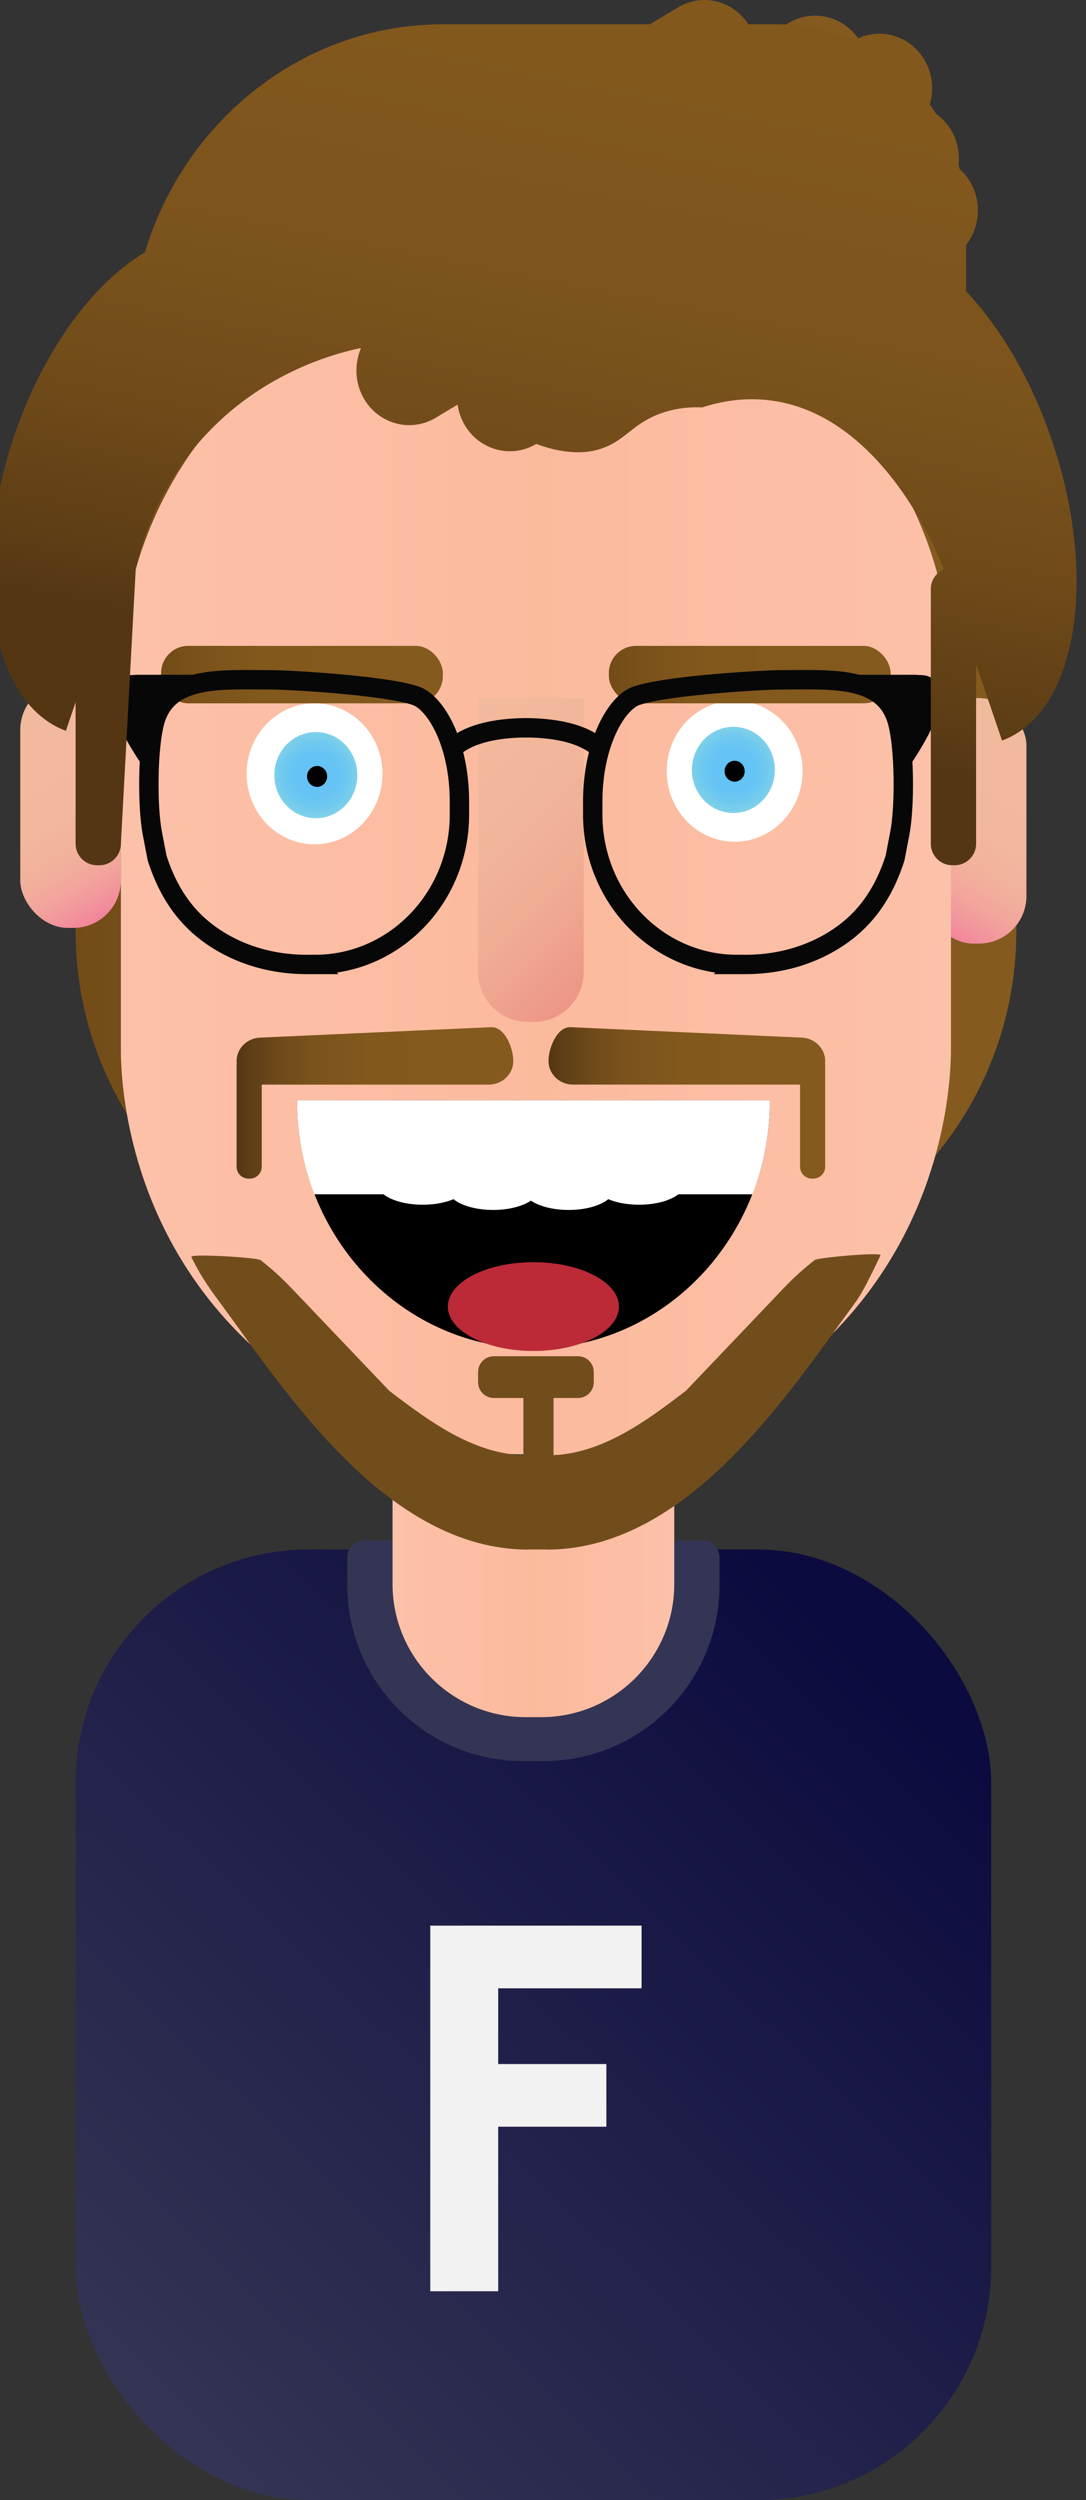 <?xml version="1.0" encoding="UTF-8"?>
<svg id="Yavuz" xmlns="http://www.w3.org/2000/svg" xmlns:xlink="http://www.w3.org/1999/xlink" viewBox="0 0 207.273 477.156">
  <rect x="0" y="0" width="207.273" height="477.156" fill="#333333" stroke="none"/>
  <defs>
    <linearGradient id="Unbenannter_Verlauf_306" data-name="Unbenannter Verlauf 306" x1="14.429" y1="147.192" x2="193.983" y2="147.192" gradientUnits="userSpaceOnUse">
      <stop offset="0" stop-color="#724b17"/>
      <stop offset=".137" stop-color="#7b521a"/>
      <stop offset=".365" stop-color="#82581d"/>
      <stop offset="1" stop-color="#845a1e"/>
    </linearGradient>
    <linearGradient id="Unbenannter_Verlauf_74" data-name="Unbenannter Verlauf 74" x1="28.89" y1="462.167" x2="167.223" y2="318.501" gradientUnits="userSpaceOnUse">
      <stop offset="0" stop-color="#343454"/>
      <stop offset="1" stop-color="#0c0b3f"/>
    </linearGradient>
    <linearGradient id="Unbenannter_Verlauf_179" data-name="Unbenannter Verlauf 179" x1="-1170.174" y1="137.81" x2="-1148.406" y2="175.515" gradientTransform="translate(1345.591 313.325) scale(1 -1)" gradientUnits="userSpaceOnUse">
      <stop offset="0" stop-color="#f2ba9c"/>
      <stop offset=".507" stop-color="#f2b89c"/>
      <stop offset=".689" stop-color="#f2b19c"/>
      <stop offset=".82" stop-color="#f2a59c"/>
      <stop offset=".924" stop-color="#f2949c"/>
      <stop offset="1" stop-color="#f2839c"/>
    </linearGradient>
    <linearGradient id="Unbenannter_Verlauf_179-2" data-name="Unbenannter Verlauf 179" x1="2.584" y1="134.82" x2="24.353" y2="172.524" gradientTransform="matrix(1, 0, 0, 1, 0, 0)" xlink:href="#Unbenannter_Verlauf_179"/>
    <linearGradient id="Unbenannter_Verlauf_211" data-name="Unbenannter Verlauf 211" x1="23.07" y1="166.004" x2="181.5" y2="166.004" gradientUnits="userSpaceOnUse">
      <stop offset=".005" stop-color="#fcc1a9"/>
      <stop offset=".505" stop-color="#fcba9d"/>
      <stop offset="1" stop-color="#fcc1a9"/>
    </linearGradient>
    <linearGradient id="Unbenannter_Verlauf_107" data-name="Unbenannter Verlauf 107" x1="82.228" y1="142.251" x2="120.422" y2="180.445" gradientUnits="userSpaceOnUse">
      <stop offset="0" stop-color="#f2ba9c"/>
      <stop offset=".373" stop-color="#f1b69a"/>
      <stop offset=".661" stop-color="#f0ad93"/>
      <stop offset=".92" stop-color="#ed9c89"/>
      <stop offset="1" stop-color="#ed9685"/>
    </linearGradient>
    <radialGradient id="Unbenannter_Verlauf_260" data-name="Unbenannter Verlauf 260" cx="139.972" cy="146.943" fx="139.972" fy="146.943" r="8.074" gradientUnits="userSpaceOnUse">
      <stop offset="0" stop-color="#63c2f7"/>
      <stop offset=".466" stop-color="#65c3f5"/>
      <stop offset=".747" stop-color="#6dc8f0"/>
      <stop offset=".977" stop-color="#7ccfe9"/>
      <stop offset="1" stop-color="#7ed1e8"/>
    </radialGradient>
    <radialGradient id="Unbenannter_Verlauf_260-2" data-name="Unbenannter Verlauf 260" cx="60.278" cy="147.94" fx="60.278" fy="147.94" r="8.074" xlink:href="#Unbenannter_Verlauf_260"/>
    <linearGradient id="Unbenannter_Verlauf_211-2" data-name="Unbenannter Verlauf 211" x1="74.92" y1="303.21" x2="128.69" y2="303.21" gradientTransform="translate(405.016 201.405) rotate(90)" xlink:href="#Unbenannter_Verlauf_211"/>
    <linearGradient id="Unbenannter_Verlauf_306-2" data-name="Unbenannter Verlauf 306" x1="116.208" y1="128.75" x2="169.978" y2="128.75" xlink:href="#Unbenannter_Verlauf_306"/>
    <linearGradient id="Unbenannter_Verlauf_306-3" data-name="Unbenannter Verlauf 306" x1="30.752" y1="128.75" x2="84.522" y2="128.75" xlink:href="#Unbenannter_Verlauf_306"/>
    <linearGradient id="Unbenannter_Verlauf_127" data-name="Unbenannter Verlauf 127" x1="104.686" y1="210.493" x2="157.496" y2="210.493" gradientUnits="userSpaceOnUse">
      <stop offset="0" stop-color="#543613"/>
      <stop offset=".05" stop-color="#5e3e15"/>
      <stop offset=".157" stop-color="#6f4a19"/>
      <stop offset=".291" stop-color="#7b531c"/>
      <stop offset=".479" stop-color="#82581d"/>
      <stop offset="1" stop-color="#845a1e"/>
    </linearGradient>
    <linearGradient id="Unbenannter_Verlauf_127-2" data-name="Unbenannter Verlauf 127" x1="45.155" x2="97.964" xlink:href="#Unbenannter_Verlauf_127"/>
    <linearGradient id="Unbenannter_Verlauf_127-3" data-name="Unbenannter Verlauf 127" x1="97.465" y1="131.766" x2="145.768" y2="-114.347" xlink:href="#Unbenannter_Verlauf_127"/>
  </defs>
  <path d="M62.141,49.499h88.139c24.12,0,43.702,19.582,43.702,43.702v84.491c0,37.085-30.108,67.193-67.193,67.193h-45.182c-37.077,0-67.178-30.102-67.178-67.178V97.211c0-26.333,21.379-47.712,47.712-47.712Z" fill="url(#Unbenannter_Verlauf_306)"/>
  <rect x="14.429" y="295.726" width="174.753" height="181.43" rx="44.5" ry="44.5" fill="url(#Unbenannter_Verlauf_74)"/>
  <rect x="176.699" y="133.236" width="19.204" height="46.853" rx="9.075" ry="9.075" transform="translate(372.602 313.325) rotate(180)" fill="url(#Unbenannter_Verlauf_179)"/>
  <rect x="3.867" y="130.245" width="19.204" height="46.853" rx="9.075" ry="9.075" fill="url(#Unbenannter_Verlauf_179-2)"/>
  <path d="M105.646,277.737c-2.787-.075-5.574-.149-8.36-.224-5.59-.269-31.439-2.113-52.287-23.654-20.806-21.499-21.836-47.331-21.929-52.94v-71.781c0-41.349,33.52-74.869,74.869-74.869h8.692c41.349,0,74.869,33.52,74.869,74.869v71.781c-.11,5.746-1.233,31.495-21.928,52.94-21.493,22.272-48.462,23.703-53.926,23.878Z" fill="url(#Unbenannter_Verlauf_211)"/>
  <path d="M101.878,195.042h-1.106c-5.263,0-9.529-4.266-9.529-9.529v-52.277s20.164,0,20.164,0v52.277c0,5.263-4.266,9.529-9.529,9.529Z" fill="url(#Unbenannter_Verlauf_107)"/>
  <g>
    <ellipse cx="140.213" cy="147.192" rx="12.962" ry="13.458" fill="#fff"/>
    <ellipse cx="139.972" cy="146.943" rx="7.921" ry="8.224" fill="url(#Unbenannter_Verlauf_260)"/>
    <ellipse cx="140.213" cy="147.192" rx="1.92" ry="1.994"/>
  </g>
  <g>
    <ellipse cx="60.038" cy="147.691" rx="12.962" ry="13.458" fill="#fff"/>
    <ellipse cx="60.278" cy="147.94" rx="7.921" ry="8.224" fill="url(#Unbenannter_Verlauf_260-2)"/>
    <ellipse cx="60.518" cy="148.189" rx="1.92" ry="1.994"/>
  </g>
  <path d="M146.934,209.995c0,26.151-20.205,47.351-45.128,47.351s-45.128-21.2-45.128-47.351"/>
  <path d="M59.994,227.939h83.623c2.132-5.54,3.317-11.594,3.317-17.944H56.677c0,6.349,1.185,12.403,3.317,17.944Z" fill="#fff"/>
  <ellipse cx="101.805" cy="249.371" rx="16.323" ry="8.473" fill="#bc2a38"/>
  <path d="M95.085,379.484v14.454h20.645v11.962h-20.645v31.401h-12.963v-69.78h40.33v11.963h-27.367Z" fill="#f2f2f2"/>
  <path d="M114.335,279.541h5.254c1.802,0,3.265,1.463,3.265,3.265v64.523c0,1.802-1.463,3.265-3.265,3.265h-5.254c-18.532,0-33.577-15.046-33.577-33.577v-3.898c0-18.532,15.046-33.577,33.577-33.577Z" transform="translate(-213.262 416.873) rotate(-90)" fill="#343454"/>
  <path d="M102.693,276.325h23.635v53.77h-23.635c-14.024,0-25.41-11.386-25.41-25.41v-2.95c0-14.024,11.386-25.41,25.41-25.41Z" transform="translate(-201.405 405.016) rotate(-90)" fill="url(#Unbenannter_Verlauf_211-2)"/>
  <rect x="116.208" y="123.267" width="53.77" height="10.966" rx="5.182" ry="5.182" fill="url(#Unbenannter_Verlauf_306-2)"/>
  <rect x="30.752" y="123.267" width="53.77" height="10.966" rx="5.182" ry="5.182" fill="url(#Unbenannter_Verlauf_306-3)"/>
  <g>
    <path d="M60.126,184.076h-1.581c-5.443,0-10.857-1.242-15.655-3.911-5.948-3.309-10.295-8.273-12.903-16.396l-.904-4.692c-.988-5.127-.919-16.157,.415-21.199,2.403-9.084,12.713-8.123,22.493-8.123,2.934,0,21.515,1.015,27.383,3.046,3.711,1.284,8.313,8.971,8.313,20.217v2.443c0,15.803-12.34,28.615-27.561,28.615Z" fill="none" stroke="#070707" stroke-miterlimit="10" stroke-width="3.699"/>
    <path d="M86.221,142.955c1.128-1.015,4.514-4.061,14.669-4.061" fill="none" stroke="#070707" stroke-miterlimit="10" stroke-width="3.699"/>
    <path d="M39.278,129.249h-13.202c-1.244,.149-2.086-.194-3.423,1.015-3.92,3.544,5.379,16.245,5.379,16.245l.978-3.046,.978-7.107,3.912-4.061,5.868-2.031-.489-1.015Z" fill="#070707" stroke="#070707" stroke-miterlimit="10" stroke-width=".925"/>
    <path d="M140.69,184.076h1.581c5.443,0,10.857-1.242,15.655-3.911,5.948-3.309,10.295-8.273,12.903-16.396l.904-4.692c.988-5.127,.919-16.157-.415-21.199-2.403-9.084-12.713-8.123-22.493-8.123-2.934,0-21.515,1.015-27.383,3.046-3.711,1.284-8.313,8.971-8.313,20.217v2.443c0,15.803,12.34,28.615,27.561,28.615Z" fill="none" stroke="#070707" stroke-miterlimit="10" stroke-width="3.699"/>
    <path d="M114.595,142.955c-1.128-1.015-4.514-4.061-14.669-4.061" fill="none" stroke="#070707" stroke-miterlimit="10" stroke-width="3.699"/>
    <path d="M161.537,129.249h13.202c1.244,.149,2.086-.194,3.423,1.015,3.92,3.544-5.379,16.245-5.379,16.245l-.978-3.046-.978-7.107-3.912-4.061-5.868-2.031,.489-1.015Z" fill="#070707" stroke="#070707" stroke-miterlimit="10" stroke-width=".925"/>
  </g>
  <g>
    <path d="M157.496,202.518c0-2.467-2.097-4.486-4.66-4.486l-44.008-1.994c-2.562,0-4.142,4.013-4.142,6.479s2.097,4.486,4.66,4.486h43.349v15.675c0,1.248,1.021,2.269,2.269,2.269h.264c1.248,0,2.269-1.021,2.269-2.269v-19.388c0-.135-.017-.265-.04-.394,.012-.127,.04-.25,.04-.38Z" fill="url(#Unbenannter_Verlauf_127)"/>
    <path d="M93.823,196.039l-44.008,1.994c-2.563,0-4.66,2.019-4.66,4.486,0,.13,.028,.252,.04,.38-.023,.128-.04,.259-.04,.394v19.388c0,1.248,1.021,2.269,2.269,2.269h.264c1.248,0,2.269-1.021,2.269-2.269v-15.675h43.349c2.563,0,4.66-2.019,4.66-4.486s-1.579-6.479-4.142-6.479Z" fill="url(#Unbenannter_Verlauf_127-2)"/>
  </g>
  <path d="M155.501,240.482c-2.086,1.624-4.053,3.405-5.887,5.33l-18.667,19.595c-7.977,6.141-16.024,11.863-25.301,12.331v-10.921h4.682c1.65,0,3-1.35,3-3v-1.975c0-1.65-1.35-3-3-3h-16.084c-1.65,0-3,1.35-3,3v1.975c0,1.65,1.35,3,3,3h5.642v10.932c-9.415-.348-17.557-6.129-25.627-12.342l-18.667-19.595c-1.833-1.924-3.801-3.706-5.886-5.33-.595-.463-13.523-1.272-13.19-.581,1.92,3.987,4.053,6.785,5.441,8.669,12.482,16.947,31.845,47.186,58.891,47.186v-.03h3.514v.03c27.045,0,46.408-30.238,58.891-47.186,1.388-1.884,2.881-4.984,4.801-8.972,.333-.69-11.955,.42-12.55,.884Z" fill="#724d1c"/>
  <rect x="72.04" y="62.458" width=".96" height="2.991" rx=".454" ry=".454" fill="#a57220"/>
  <path d="M160.635,22.512l-78.505,47.057c-4.801,2.878-10.998,1.154-13.77-3.831l-.002-.003c-2.772-4.985-1.112-11.418,3.69-14.296L150.553,4.382c4.801-2.878,10.998-1.154,13.77,3.831l.002,.003c2.772,4.985,1.112,11.418-3.69,14.296Z" fill="#845a1e"/>
  <path d="M116.476,70.276l-14.139,8.475c-4.801,2.878-10.998,1.154-13.77-3.831l-.002-.003c-2.772-4.985-1.112-11.418,3.69-14.296l14.139-8.475c4.801-2.878,10.998-1.154,13.77,3.831l.002,.003c2.772,4.985,1.112,11.418-3.69,14.296Z" fill="#845a1e"/>
  <path d="M129.919,73.267l-14.139,8.475c-4.801,2.878-10.998,1.154-13.77-3.831l-.002-.003c-2.772-4.985-1.112-11.418,3.69-14.296l14.139-8.475c4.801-2.878,10.998-1.154,13.77,3.831l.002,.003c2.772,4.985,1.112,11.418-3.69,14.296Z" fill="#845a1e"/>
  <path d="M200.753,83.994c-3.961-11.634-9.829-21.475-16.372-28.406v-8.829c2.548-3.273,3.059-7.977,.918-11.825v-.003c-.572-1.025-1.297-1.897-2.117-2.634-.073-.285-.154-.566-.233-.848,.228-2.138-.163-4.364-1.272-6.359v-.002c-.771-1.384-1.814-2.5-3.009-3.35-.386-.621-.787-1.23-1.207-1.826,.781-2.675,.556-5.66-.889-8.257v-.003c-2.754-4.95-8.881-6.679-13.668-3.885-4.39-2.005-9.229-3.128-14.312-3.128h-5.756c-2.918-4.526-8.8-6.009-13.407-3.248l-5.419,3.248h-39.525c-26.608,0-49.281,18.38-56.825,43.514-9.833,5.846-19.335,18.555-24.905,34.913-8.828,25.928-4.433,51.186,9.817,56.416l1.856-5.453v27.023c0,2.246,1.838,4.084,4.084,4.084h.474c2.246,0,4.083-1.838,4.083-4.084,.944-17.462,1.889-34.923,2.833-52.385,1.14-5.184,3.938-14.467,11.394-23.437,11.555-13.901,26.579-17.759,31.616-18.823-1.273,2.964-1.225,6.498,.449,9.507v.003c2.773,4.985,8.97,6.708,13.771,3.831l4.207-2.522c.18,1.261,.577,2.507,1.225,3.673v.003c2.773,4.985,8.97,6.708,13.771,3.831,6.493,2.378,10.652,1.652,13.221,.598,4.058-1.666,5.568-4.736,10.847-6.536,3.097-1.056,5.87-1.122,7.618-1.04,4.942-1.604,9.097-1.727,12.201-1.424,22.567,2.196,33.437,31.043,33.899,32.325-1.445,.63-2.464,2.072-2.464,3.743v48.654c0,2.246,1.837,4.084,4.083,4.084h.474c2.246,0,4.084-1.838,4.084-4.084v-34.255l4.95,14.54c14.25-5.229,18.503-30.902,9.501-57.343Z" fill="url(#Unbenannter_Verlauf_127-3)"/>
  <g>
    <ellipse cx="94.124" cy="226.942" rx="8.642" ry="3.987" fill="#fff"/>
    <ellipse cx="108.527" cy="226.942" rx="8.642" ry="3.987" fill="#fff"/>
    <ellipse cx="80.681" cy="225.945" rx="8.642" ry="3.987" fill="#fff"/>
    <ellipse cx="121.969" cy="225.945" rx="8.642" ry="3.987" fill="#fff"/>
  </g>
</svg>